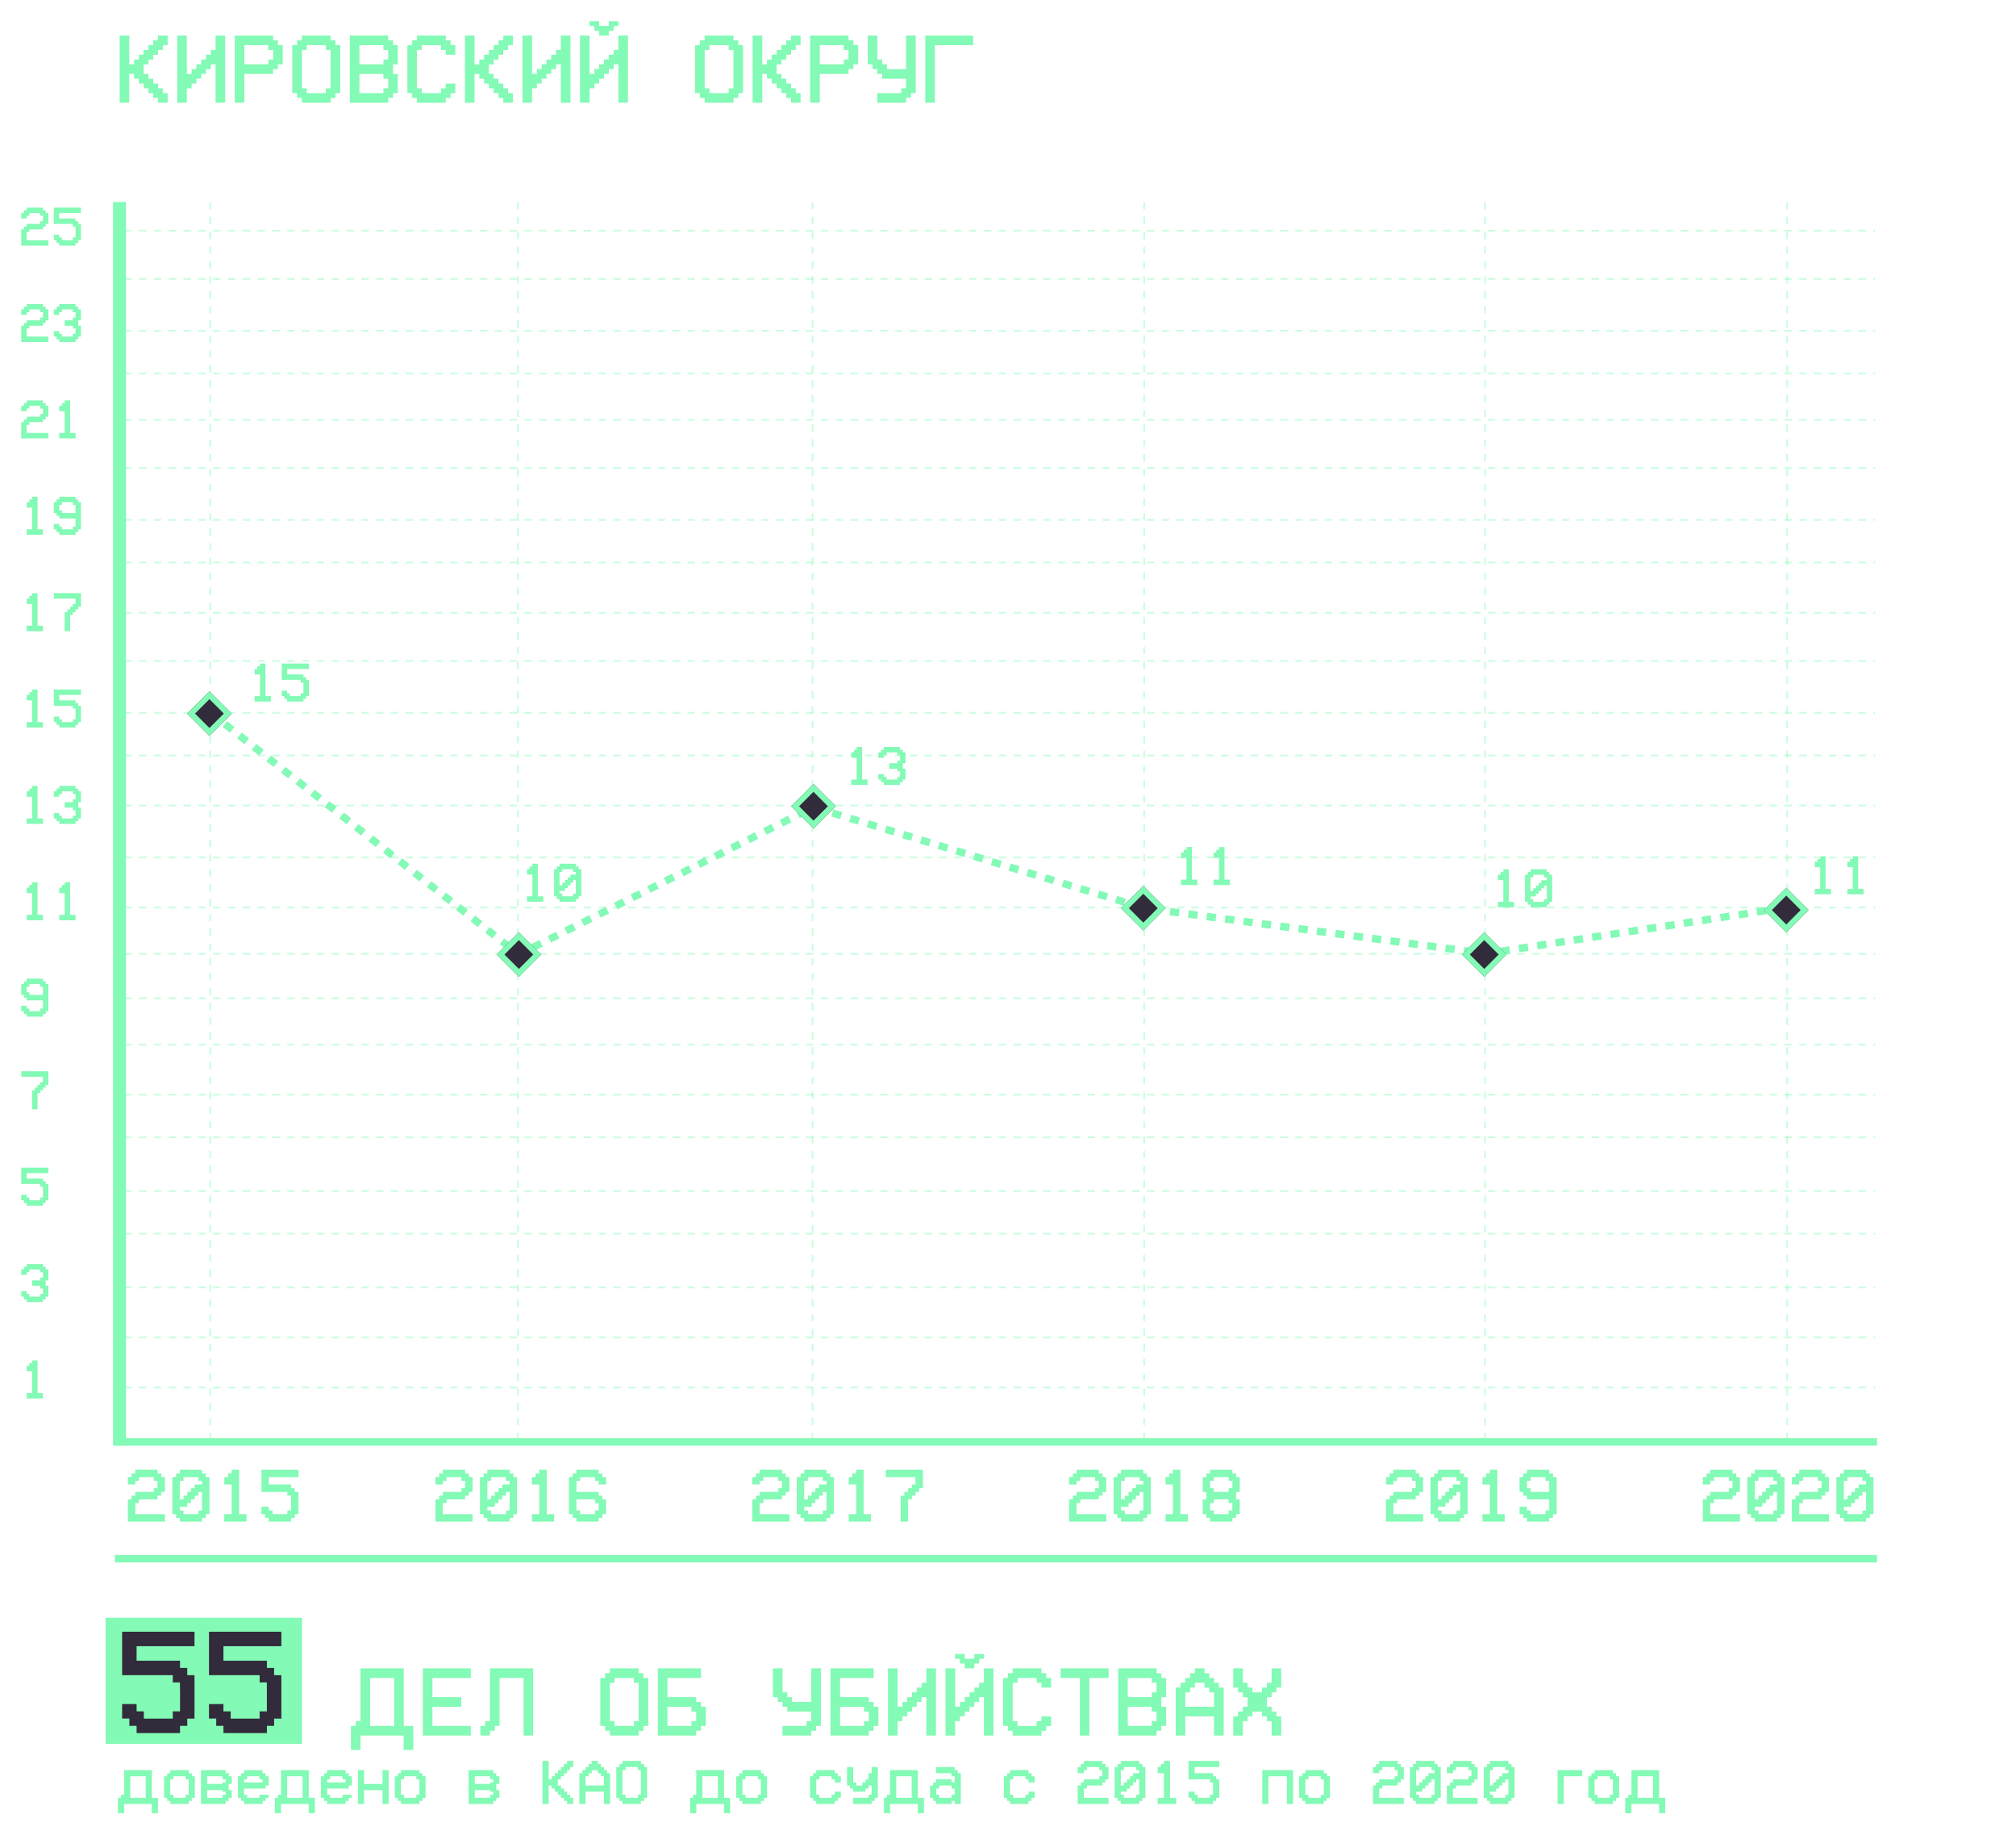 <?xml version="1.0" encoding="UTF-8"?> <svg xmlns="http://www.w3.org/2000/svg" width="1088" height="990" viewBox="0 0 1088 990" fill="none"> <g filter="url(#filter0_d)"> <path d="M69.764 39.885V55.412H64.588V19.182H69.764V34.709H72.352V32.121H74.939V29.533H77.527V26.945H80.115V24.357H82.703V21.77H85.291V19.182H90.467V24.357H87.879V26.945H85.291V29.533H82.703V32.121H80.115V34.709H77.527V39.885H80.115V42.473H82.703V45.06H85.291V47.648H87.879V50.236H90.467V55.412H85.291V52.824H82.703V50.236H80.115V47.648H77.527V45.06H74.939V42.473H72.352V39.885H69.764ZM113.758 34.709V37.297H111.17V39.885H108.582V42.473H105.994V45.06H103.406V47.648H100.818V55.412H95.643V19.182H100.818V39.885H103.406V37.297H105.994V34.709H108.582V32.121H111.17V29.533H113.758V26.919H116.346V19.182H121.521V55.412H116.346V34.709H113.758ZM131.873 24.357V34.709H144.812V32.121H147.4V26.945H144.812V24.357H131.873ZM131.873 39.885V55.412H126.697V19.182H147.4V21.77H149.988V24.357H152.576V34.709H149.988V37.297H147.4V39.885H131.873ZM175.867 24.357H165.516V26.945H162.928V47.648H165.516V50.236H175.893V47.674H178.455V26.945H175.867V24.357ZM162.928 21.77V19.182H178.455V21.77H181.043V24.357H183.631V50.236H181.069V52.85H178.455V55.412H162.928V52.824H160.34V50.236H157.752V24.357H160.34V21.77H162.928ZM193.982 34.709H206.922V32.121H209.51V26.945H206.922V24.357H193.982V34.709ZM188.807 55.412V19.182H209.51V21.77H212.098V24.357H214.686V34.709H212.098V39.885H214.686V50.236H212.098V52.824H209.51V55.412H188.807ZM193.982 50.236H206.922V47.648H209.51V42.473H206.922V39.885H193.982V50.236ZM227.625 50.262H237.977V47.674H240.564V45.112H245.74V50.288H243.152V52.85H240.564V55.438H225.037V52.824H222.449V50.236H219.861V24.357H222.449V21.77H225.037V19.182H240.564V21.77H243.152V24.357H245.74V29.533H240.564V26.945H237.977V24.357H227.625V26.945H225.037V47.648H227.625V50.262ZM256.092 39.885V55.412H250.916V19.182H256.092V34.709H258.68V32.121H261.268V29.533H263.855V26.945H266.443V24.357H269.031V21.77H271.619V19.182H276.795V24.357H274.207V26.945H271.619V29.533H269.031V32.121H266.443V34.709H263.855V39.885H266.443V42.473H269.031V45.06H271.619V47.648H274.207V50.236H276.795V55.412H271.619V52.824H269.031V50.236H266.443V47.648H263.855V45.06H261.268V42.473H258.68V39.885H256.092ZM300.086 34.709V37.297H297.498V39.885H294.91V42.473H292.322V45.06H289.734V47.648H287.146V55.412H281.971V19.182H287.146V39.885H289.734V37.297H292.322V34.709H294.91V32.121H297.498V29.533H300.086V26.919H302.674V19.182H307.85V55.412H302.674V34.709H300.086ZM331.141 34.709V37.297H328.553V39.885H325.965V42.473H323.377V45.06H320.789V47.648H318.201V55.412H313.025V19.182H318.201V39.885H320.789V37.297H323.377V34.709H325.965V32.121H328.553V29.533H331.141V26.919H333.729V19.182H338.904V55.412H333.729V34.709H331.141ZM323.377 19.182V16.594H320.789V14.006H318.201V11.418H323.377V14.006H328.553V11.418H333.729V14.006H331.141V16.594H328.553V19.182H323.377ZM393.25 24.357H382.898V26.945H380.311V47.648H382.898V50.236H393.276V47.674H395.838V26.945H393.25V24.357ZM380.311 21.77V19.182H395.838V21.77H398.426V24.357H401.014V50.236H398.452V52.85H395.838V55.412H380.311V52.824H377.723V50.236H375.135V24.357H377.723V21.77H380.311ZM411.365 39.885V55.412H406.189V19.182H411.365V34.709H413.953V32.121H416.541V29.533H419.129V26.945H421.717V24.357H424.305V21.77H426.893V19.182H432.068V24.357H429.48V26.945H426.893V29.533H424.305V32.121H421.717V34.709H419.129V39.885H421.717V42.473H424.305V45.06H426.893V47.648H429.48V50.236H432.068V55.412H426.893V52.824H424.305V50.236H421.717V47.648H419.129V45.06H416.541V42.473H413.953V39.885H411.365ZM442.42 24.357V34.709H455.359V32.121H457.947V26.945H455.359V24.357H442.42ZM442.42 39.885V55.412H437.244V19.182H457.947V21.77H460.535V24.357H463.123V34.709H460.535V37.297H457.947V39.885H442.42ZM489.002 42.473H476.062V39.885H473.475V37.297H470.887V34.709H468.299V19.182H473.475V32.121H476.062V34.709H478.65V37.297H489.002V19.156H494.178V50.236H491.59V52.824H489.002V55.412H473.475V50.236H486.414V47.648H489.002V42.473ZM525.232 19.182V24.357H504.529V55.412H499.354V19.182H525.232Z" fill="#83FAB5"></path> </g> <g filter="url(#filter1_d)"> <rect x="57" y="872.879" width="106" height="68" fill="#83FAB5"></rect> </g> <g filter="url(#filter2_d)"> <path d="M65.906 880.406H104.969V888.219H73.719V896.031H97.156V899.938H101.062V903.844H104.969V927.281H101.062V931.188H97.156V935.094H73.719V931.188H69.812V927.242H65.906V919.43H73.719V923.375H77.625V927.281H93.25V923.375H97.156V911.656H97.117V907.75H93.25V903.844H65.906V880.406ZM112.781 880.406H151.844V888.219H120.594V896.031H144.031V899.938H147.938V903.844H151.844V927.281H147.938V931.188H144.031V935.094H120.594V931.188H116.688V927.242H112.781V919.43H120.594V923.375H124.5V927.281H140.125V923.375H144.031V911.656H143.992V907.75H140.125V903.844H112.781V880.406Z" fill="#322B3B"></path> <path d="M212.735 931.236V905.357H199.744V931.236H212.735ZM191.98 931.236V928.648H194.568V900.182H217.911V931.236H223.035V944.176H217.859V936.412H194.568V944.176H189.393V931.236H191.98ZM254.09 900.182V905.357H233.387V915.709H248.914V920.885H233.387V931.236H254.09V936.412H228.211V900.182H254.09ZM269.617 905.357V931.236H267.029V933.824H264.441V936.412H259.266V931.236H261.854V928.648H264.441V900.182H287.732V936.412H282.557V905.357H269.617ZM342.078 905.357H331.727V907.945H329.139V928.648H331.727V931.236H342.104V928.674H344.666V907.945H342.078V905.357ZM329.139 902.77V900.182H344.666V902.77H347.254V905.357H349.842V931.236H347.28V933.85H344.666V936.412H329.139V933.824H326.551V931.236H323.963V905.357H326.551V902.77H329.139ZM373.133 931.236V928.648H375.721V923.473H373.133V920.885H360.193V931.236H373.133ZM360.193 915.709H375.721V918.297H378.309V920.885H380.896V931.236H378.309V933.824H375.721V936.412H355.018V900.182H378.309V905.357H360.193V915.709ZM437.83 923.473H424.891V920.885H422.303V918.297H419.715V915.709H417.127V900.182H422.303V913.121H424.891V915.709H427.479V918.297H437.83V900.156H443.006V931.236H440.418V933.824H437.83V936.412H422.303V931.236H435.242V928.648H437.83V923.473ZM466.297 931.236V928.648H468.885V923.473H466.297V920.885H453.357V931.236H466.297ZM453.357 915.709H468.885V918.297H471.473V920.885H474.061V931.236H471.473V933.824H468.885V936.412H448.182V900.182H471.473V905.357H453.357V915.709ZM497.352 915.709V918.297H494.764V920.885H492.176V923.473H489.588V926.061H487V928.648H484.412V936.412H479.236V900.182H484.412V920.885H487V918.297H489.588V915.709H492.176V913.121H494.764V910.533H497.352V907.919H499.939V900.182H505.115V936.412H499.939V915.709H497.352ZM528.406 915.709V918.297H525.818V920.885H523.23V923.473H520.643V926.061H518.055V928.648H515.467V936.412H510.291V900.182H515.467V920.885H518.055V918.297H520.643V915.709H523.23V913.121H525.818V910.533H528.406V907.919H530.994V900.182H536.17V936.412H530.994V915.709H528.406ZM520.643 900.182V897.594H518.055V895.006H515.467V892.418H520.643V895.006H525.818V892.418H530.994V895.006H528.406V897.594H525.818V900.182H520.643ZM549.109 931.262H559.461V928.674H562.049V926.112H567.225V931.288H564.637V933.85H562.049V936.438H546.521V933.824H543.934V931.236H541.346V905.357H543.934V902.77H546.521V900.182H562.049V902.77H564.637V905.357H567.225V910.533H562.049V907.945H559.461V905.357H549.109V907.945H546.521V928.648H549.109V931.262ZM582.752 905.357H572.4V900.182H598.279V905.357H587.928V936.412H582.752V905.357ZM608.631 915.709H621.57V913.121H624.158V907.945H621.57V905.357H608.631V915.709ZM603.455 936.412V900.182H624.158V902.77H626.746V905.357H629.334V915.709H626.746V920.885H629.334V931.236H626.746V933.824H624.158V936.412H603.455ZM608.631 931.236H621.57V928.648H624.158V923.473H621.57V920.885H608.631V931.236ZM639.686 920.885H655.213V913.121H652.625V910.533H650.037V907.945H644.861V910.533H642.273V913.121H639.686V920.885ZM639.686 936.412H634.51V910.533H637.098V907.945H639.686V905.357H642.273V902.77H644.861V900.182H650.037V902.77H652.625V905.357H655.213V907.945H657.801V910.533H660.389V936.412H655.213V926.061H639.686V936.412ZM670.74 928.648V936.412H665.564V926.061H668.152V923.473H670.74V920.885H673.328V915.709H670.74V913.121H668.152V910.533H665.564V900.182H670.74V907.945H673.328V910.533H675.916V913.121H681.092V910.533H683.68V907.945H686.268V900.182H691.443V910.533H688.855V913.121H686.268V915.709H683.68V920.885H686.268V923.473H688.855V926.061H691.443V936.412H686.268V928.648H683.68V926.061H681.092V923.473H675.916V926.061H673.328V928.648H670.74ZM78.635 970.02V958.398H70.301V970.02H78.635ZM65.32 970.02V968.359H66.981V955.078H81.955V970.02H85.242V978.32H81.922V973.34H66.981V978.32H63.66V970.02H65.32ZM93.543 970.02H100.184V968.359H101.844V960.059H100.184V958.398H93.543V960.059H91.883V968.359H93.543V970.02ZM91.883 973.34V971.68H90.223V970.02H88.562V958.398H90.223V956.738H91.883V955.078H101.844V956.738H103.504V958.398H105.164V970.02H103.504V971.68H101.844V973.34H91.883ZM111.805 970.02H120.105V968.359H121.766V966.699H120.105V965.853H111.805V970.02ZM111.805 962.532H120.105V961.719H121.766V960.059H120.105V958.398H111.805V962.532ZM108.484 955.078H121.766V956.738H123.426V958.398H125.086V962.532H123.426V965.853H125.086V970.02H123.426V971.68H121.766V973.34H108.484V955.078ZM131.727 960.059V961.719H141.688V960.059H140.027V958.398H133.387V960.059H131.727ZM145.008 968.359V970.02H143.348V971.68H141.688V973.34H131.727V971.68H130.066V970.02H128.406V958.398H130.066V956.738H131.727V955.078H141.688V956.738H143.348V958.398H145.008V963.379H143.348V965.039H131.727V968.359H133.387V970.02H140.027V968.359H145.008ZM163.303 970.02V958.398H154.969V970.02H163.303ZM149.988 970.02V968.359H151.648V955.078H166.623V970.02H169.91V978.32H166.59V973.34H151.648V978.32H148.328V970.02H149.988ZM176.551 960.059V961.719H186.512V960.059H184.852V958.398H178.211V960.059H176.551ZM189.832 968.359V970.02H188.172V971.68H186.512V973.34H176.551V971.68H174.891V970.02H173.23V958.398H174.891V956.738H176.551V955.078H186.512V956.738H188.172V958.398H189.832V963.379H188.172V965.039H176.551V968.359H178.211V970.02H184.852V968.359H189.832ZM196.473 965.869V973.34H193.152V955.078H196.473V962.549H206.434V955.078H209.754V973.34H206.434V965.869H196.473ZM218.055 970.02H224.695V968.359H226.355V960.059H224.695V958.398H218.055V960.059H216.395V968.359H218.055V970.02ZM216.395 973.34V971.68H214.734V970.02H213.074V958.398H214.734V956.738H216.395V955.078H226.355V956.738H228.016V958.398H229.676V970.02H228.016V971.68H226.355V973.34H216.395ZM256.238 970.02H264.539V968.359H266.199V966.699H264.539V965.853H256.238V970.02ZM256.238 962.532H264.539V961.719H266.199V960.059H264.539V958.398H256.238V962.532ZM252.918 955.078H266.199V956.738H267.859V958.398H269.52V962.532H267.859V965.853H269.52V970.02H267.859V971.68H266.199V973.34H252.918V955.078ZM296.082 963.379V973.34H292.762V950.098H296.082V960.059H297.742V958.398H299.402V956.738H301.062V955.078H302.723V953.418H304.383V951.758H306.043V950.098H309.363V953.418H307.703V955.078H306.043V956.738H304.383V958.398H302.723V960.059H301.062V963.379H302.723V965.039H304.383V966.699H306.043V968.359H307.703V970.02H309.363V973.34H306.043V971.68H304.383V970.02H302.723V968.359H301.062V966.699H299.402V965.039H297.742V963.379H296.082ZM316.004 963.379H325.965V958.398H324.305V956.738H322.645V955.078H319.324V956.738H317.664V958.398H316.004V963.379ZM316.004 973.34H312.684V956.738H314.344V955.078H316.004V953.418H317.664V951.758H319.324V950.098H322.645V951.758H324.305V953.418H325.965V955.078H327.625V956.738H329.285V973.34H325.965V966.699H316.004V973.34ZM344.227 953.418H337.586V955.078H335.926V968.359H337.586V970.02H344.243V968.376H345.887V955.078H344.227V953.418ZM335.926 951.758V950.098H345.887V951.758H347.547V953.418H349.207V970.02H347.563V971.696H345.887V973.34H335.926V971.68H334.266V970.02H332.605V953.418H334.266V951.758H335.926ZM387.424 970.02V958.398H379.09V970.02H387.424ZM374.109 970.02V968.359H375.77V955.078H390.744V970.02H394.031V978.32H390.711V973.34H375.77V978.32H372.449V970.02H374.109ZM402.332 970.02H408.973V968.359H410.633V960.059H408.973V958.398H402.332V960.059H400.672V968.359H402.332V970.02ZM400.672 973.34V971.68H399.012V970.02H397.352V958.398H399.012V956.738H400.672V955.078H410.633V956.738H412.293V958.398H413.953V970.02H412.293V971.68H410.633V973.34H400.672ZM450.477 968.359V966.699H453.797V970.02H452.137V971.68H450.477V973.34H440.516V971.68H438.855V970.02H437.195V958.398H438.855V956.738H440.516V955.078H450.477V956.738H452.137V958.398H453.797V961.719H450.477V960.059H448.816V958.398H442.176V960.059H440.516V968.359H442.176V970.02H448.816V968.359H450.477ZM460.438 973.34V970.02H468.738V968.359H470.398V963.379H468.738V965.039H467.078V966.699H460.438V965.039H458.777V963.379H457.117V953.418H460.438V961.719H462.098V963.379H465.418V961.719H467.078V960.059H468.738V956.738H470.398V953.418H473.719V970.02H472.059V971.68H470.398V973.34H460.438ZM492.014 970.02V958.398H483.68V970.02H492.014ZM478.699 970.02V968.359H480.359V955.078H495.334V970.02H498.621V978.32H495.301V973.34H480.359V978.32H477.039V970.02H478.699ZM506.922 970.02H513.562V968.359H515.223V965.039H513.562V963.379H506.922V965.039H505.262V968.359H506.922V970.02ZM505.262 973.34V971.68H503.602V970.02H501.941V963.379H503.602V961.719H505.262V960.059H513.562V961.719H515.223V958.398H513.562V956.738H505.262V953.418H515.223V955.078H516.883V956.738H518.543V973.34H515.223V971.68H513.562V973.34H505.262ZM555.066 968.359V966.699H558.387V970.02H556.727V971.68H555.066V973.34H545.105V971.68H543.445V970.02H541.785V958.398H543.445V956.738H545.105V955.078H555.066V956.738H556.727V958.398H558.387V961.719H555.066V960.059H553.406V958.398H546.766V960.059H545.105V968.359H546.766V970.02H553.406V968.359H555.066ZM584.949 970.02H598.23V973.34H581.629V963.379H583.289V961.719H584.949V960.059H593.25V958.398H594.91V955.078H593.25V953.418H586.609V955.078H584.949V956.738H581.629V953.418H583.289V951.758H584.949V950.098H594.91V951.758H596.57V953.418H598.23V960.059H596.57V961.719H594.91V963.379H586.609V965.039H584.949V970.02ZM606.531 963.379V961.719H608.191V960.059H609.852V958.398H611.512V956.738H614.832V955.078H613.172V953.418H606.531V955.078H604.871V963.379H606.531ZM604.871 966.699V968.359H606.531V970.02H613.188V968.376H614.832V960.059H613.172V961.719H611.512V963.379H609.852V965.039H608.191V966.699H604.871ZM604.871 951.758V950.098H614.832V951.758H616.492V953.418H618.152V970.02H616.509V971.696H614.832V973.34H604.871V971.68H603.211V970.02H601.551V953.418H603.211V951.758H604.871ZM631.434 970.02H634.754V973.34H624.793V970.02H628.113V956.738H624.793V953.418H626.453V951.758H628.113V950.098H631.434V970.02ZM641.395 950.098H657.996V953.418H644.715V956.738H654.676V958.398H656.336V960.059H657.996V970.02H656.336V971.68H654.676V973.34H644.715V971.68H643.055V970.003H641.395V966.683H644.715V968.359H646.375V970.02H653.016V968.359H654.676V963.379H654.659V961.719H653.016V960.059H641.395V950.098ZM697.84 955.078V973.34H694.52V958.398H684.559V973.34H681.238V955.078H697.84ZM706.141 970.02H712.781V968.359H714.441V960.059H712.781V958.398H706.141V960.059H704.48V968.359H706.141V970.02ZM704.48 973.34V971.68H702.82V970.02H701.16V958.398H702.82V956.738H704.48V955.078H714.441V956.738H716.102V958.398H717.762V970.02H716.102V971.68H714.441V973.34H704.48ZM744.324 970.02H757.605V973.34H741.004V963.379H742.664V961.719H744.324V960.059H752.625V958.398H754.285V955.078H752.625V953.418H745.984V955.078H744.324V956.738H741.004V953.418H742.664V951.758H744.324V950.098H754.285V951.758H755.945V953.418H757.605V960.059H755.945V961.719H754.285V963.379H745.984V965.039H744.324V970.02ZM765.906 963.379V961.719H767.566V960.059H769.227V958.398H770.887V956.738H774.207V955.078H772.547V953.418H765.906V955.078H764.246V963.379H765.906ZM764.246 966.699V968.359H765.906V970.02H772.563V968.376H774.207V960.059H772.547V961.719H770.887V963.379H769.227V965.039H767.566V966.699H764.246ZM764.246 951.758V950.098H774.207V951.758H775.867V953.418H777.527V970.02H775.884V971.696H774.207V973.34H764.246V971.68H762.586V970.02H760.926V953.418H762.586V951.758H764.246ZM784.168 970.02H797.449V973.34H780.848V963.379H782.508V961.719H784.168V960.059H792.469V958.398H794.129V955.078H792.469V953.418H785.828V955.078H784.168V956.738H780.848V953.418H782.508V951.758H784.168V950.098H794.129V951.758H795.789V953.418H797.449V960.059H795.789V961.719H794.129V963.379H785.828V965.039H784.168V970.02ZM805.75 963.379V961.719H807.41V960.059H809.07V958.398H810.73V956.738H814.051V955.078H812.391V953.418H805.75V955.078H804.09V963.379H805.75ZM804.09 966.699V968.359H805.75V970.02H812.407V968.376H814.051V960.059H812.391V961.719H810.73V963.379H809.07V965.039H807.41V966.699H804.09ZM804.09 951.758V950.098H814.051V951.758H815.711V953.418H817.371V970.02H815.728V971.696H814.051V973.34H804.09V971.68H802.43V970.02H800.77V953.418H802.43V951.758H804.09ZM853.895 955.078V958.398H843.934V973.34H840.613V955.078H853.895ZM862.195 970.02H868.836V968.359H870.496V960.059H868.836V958.398H862.195V960.059H860.535V968.359H862.195V970.02ZM860.535 973.34V971.68H858.875V970.02H857.215V958.398H858.875V956.738H860.535V955.078H870.496V956.738H872.156V958.398H873.816V970.02H872.156V971.68H870.496V973.34H860.535ZM892.111 970.02V958.398H883.777V970.02H892.111ZM878.797 970.02V968.359H880.457V955.078H895.432V970.02H898.719V978.32H895.398V973.34H880.457V978.32H877.137V970.02H878.797Z" fill="#83FAB5"></path> </g> <g filter="url(#filter3_d)"> <path d="M73.006 816.994H89.022V820.998H69.002V808.986H71.004V806.984H73.006V804.982H83.016V802.98H85.018V798.977H83.016V796.975H75.008V798.977H73.006V800.979H69.002V796.975H71.004V794.973H73.006V792.971H85.018V794.973H87.019V796.975H89.022V804.982H87.019V806.984H85.018V808.986H75.008V810.988H73.006V816.994ZM99.031 808.986V806.984H101.033V804.982H103.035V802.98H105.037V800.979H109.041V798.977H107.039V796.975H99.031V798.977H97.029V808.986H99.031ZM97.029 812.99V814.992H99.031V816.994H107.059V815.012H109.041V804.982H107.039V806.984H105.037V808.986H103.035V810.988H101.033V812.99H97.029ZM97.029 794.973V792.971H109.041V794.973H111.043V796.975H113.045V816.994H111.063V819.016H109.041V820.998H97.029V818.996H95.027V816.994H93.025V796.975H95.027V794.973H97.029ZM129.061 816.994H133.064V820.998H121.053V816.994H125.057V800.979H121.053V796.975H123.055V794.973H125.057V792.971H129.061V816.994ZM141.072 792.971H161.092V796.975H145.076V800.979H157.088V802.98H159.09V804.982H161.092V816.994H159.09V818.996H157.088V820.998H145.076V818.996H143.074V816.974H141.072V812.97H145.076V814.992H147.078V816.994H155.086V814.992H157.088V808.986H157.068V806.984H155.086V804.982H141.072V792.971Z" fill="#83FAB5"></path> </g> <g filter="url(#filter4_d)"> <path d="M20.254 751.605H23.184V754.535H14.395V751.605H17.324V739.887H14.395V736.957H15.859V735.492H17.324V734.027H20.254V751.605Z" fill="#83FAB5"></path> </g> <g filter="url(#filter5_d)"> <path d="M12.915 699.605H11.465V696.676H14.395V698.141H15.845V699.605H21.719V698.141H23.184V695.211H21.719V693.746H17.324V690.816H21.719V689.352H23.184V686.422H21.719V684.957H15.859V686.422H14.395V687.887H11.465V684.957H12.93V683.492H14.395V682.027H23.184V683.492H24.648V684.957H26.113V690.816H24.648V693.746H26.113V699.605H24.648V701.07H23.184V702.535H14.395V701.07H12.915V699.605Z" fill="#83FAB5"></path> </g> <g filter="url(#filter6_d)"> <path d="M11.465 630.027H26.113V632.957H14.395V635.887H23.184V637.352H24.648V638.816H26.113V647.605H24.648V649.07H23.184V650.535H14.395V649.07H12.93V647.591H11.465V644.661H14.395V646.141H15.859V647.605H21.719V646.141H23.184V641.746H23.169V640.281H21.719V638.816H11.465V630.027Z" fill="#83FAB5"></path> </g> <g filter="url(#filter7_d)"> <path d="M23.184 580.957H11.465V578.027H26.113V585.352H24.648V586.816H23.184V588.281H21.719V589.746H20.254V598.535H17.324V588.281H18.789V586.816H20.254V585.352H21.719V583.887H23.184V580.957Z" fill="#83FAB5"></path> </g> <g filter="url(#filter8_d)"> <path d="M12.93 545.605H11.465V542.676H14.395V544.141H15.859V545.605H21.719V544.141H23.184V539.746H14.395V538.296H12.93V536.816H11.465V530.957H12.93V529.492H14.395V528.027H23.184V529.492H24.648V530.957H26.113V545.605H24.648V547.07H23.184V548.535H14.395V547.07H12.93V545.605ZM23.184 536.816V532.422H21.719V530.957H15.859V532.422H14.395V535.366H15.859V536.816H23.184Z" fill="#83FAB5"></path> </g> <g filter="url(#filter9_d)"> <path d="M20.254 493.605H23.184V496.535H14.395V493.605H17.324V481.887H14.395V478.957H15.859V477.492H17.324V476.027H20.254V493.605ZM37.832 493.605H40.762V496.535H31.973V493.605H34.902V481.887H31.973V478.957H33.438V477.492H34.902V476.027H37.832V493.605Z" fill="#83FAB5"></path> </g> <g filter="url(#filter10_d)"> <path d="M20.254 441.605H23.184V444.535H14.395V441.605H17.324V429.887H14.395V426.957H15.859V425.492H17.324V424.027H20.254V441.605ZM30.493 441.605H29.043V438.676H31.973V440.141H33.423V441.605H39.297V440.141H40.762V437.211H39.297V435.746H34.902V432.816H39.297V431.352H40.762V428.422H39.297V426.957H33.438V428.422H31.973V429.887H29.043V426.957H30.508V425.492H31.973V424.027H40.762V425.492H42.227V426.957H43.691V432.816H42.227V435.746H43.691V441.605H42.227V443.07H40.762V444.535H31.973V443.07H30.493V441.605Z" fill="#83FAB5"></path> </g> <g filter="url(#filter11_d)"> <path d="M20.254 389.605H23.184V392.535H14.395V389.605H17.324V377.887H14.395V374.957H15.859V373.492H17.324V372.027H20.254V389.605ZM29.043 372.027H43.691V374.957H31.973V377.887H40.762V379.352H42.227V380.816H43.691V389.605H42.227V391.07H40.762V392.535H31.973V391.07H30.508V389.591H29.043V386.661H31.973V388.141H33.438V389.605H39.297V388.141H40.762V383.746H40.747V382.281H39.297V380.816H29.043V372.027Z" fill="#83FAB5"></path> </g> <g filter="url(#filter12_d)"> <path d="M20.254 337.605H23.184V340.535H14.395V337.605H17.324V325.887H14.395V322.957H15.859V321.492H17.324V320.027H20.254V337.605ZM40.762 322.957H29.043V320.027H43.691V327.352H42.227V328.816H40.762V330.281H39.297V331.746H37.832V340.535H34.902V330.281H36.367V328.816H37.832V327.352H39.297V325.887H40.762V322.957Z" fill="#83FAB5"></path> </g> <g filter="url(#filter13_d)"> <path d="M20.254 285.605H23.184V288.535H14.395V285.605H17.324V273.887H14.395V270.957H15.859V269.492H17.324V268.027H20.254V285.605ZM30.508 285.605H29.043V282.676H31.973V284.141H33.438V285.605H39.297V284.141H40.762V279.746H31.973V278.296H30.508V276.816H29.043V270.957H30.508V269.492H31.973V268.027H40.762V269.492H42.227V270.957H43.691V285.605H42.227V287.07H40.762V288.535H31.973V287.07H30.508V285.605ZM40.762 276.816V272.422H39.297V270.957H33.438V272.422H31.973V275.366H33.438V276.816H40.762Z" fill="#83FAB5"></path> </g> <g filter="url(#filter14_d)"> <path d="M14.395 233.605H26.113V236.535H11.465V227.746H12.93V226.281H14.395V224.816H21.719V223.352H23.184V220.422H21.719V218.957H15.859V220.422H14.395V221.887H11.465V218.957H12.93V217.492H14.395V216.027H23.184V217.492H24.648V218.957H26.113V224.816H24.648V226.281H23.184V227.746H15.859V229.211H14.395V233.605ZM37.832 233.605H40.762V236.535H31.973V233.605H34.902V221.887H31.973V218.957H33.438V217.492H34.902V216.027H37.832V233.605Z" fill="#83FAB5"></path> </g> <g filter="url(#filter15_d)"> <path d="M14.395 181.605H26.113V184.535H11.465V175.746H12.93V174.281H14.395V172.816H21.719V171.352H23.184V168.422H21.719V166.957H15.859V168.422H14.395V169.887H11.465V166.957H12.93V165.492H14.395V164.027H23.184V165.492H24.648V166.957H26.113V172.816H24.648V174.281H23.184V175.746H15.859V177.211H14.395V181.605ZM30.493 181.605H29.043V178.676H31.973V180.141H33.423V181.605H39.297V180.141H40.762V177.211H39.297V175.746H34.902V172.816H39.297V171.352H40.762V168.422H39.297V166.957H33.438V168.422H31.973V169.887H29.043V166.957H30.508V165.492H31.973V164.027H40.762V165.492H42.227V166.957H43.691V172.816H42.227V175.746H43.691V181.605H42.227V183.07H40.762V184.535H31.973V183.07H30.493V181.605Z" fill="#83FAB5"></path> </g> <g filter="url(#filter16_d)"> <path d="M14.395 129.605H26.113V132.535H11.465V123.746H12.93V122.281H14.395V120.816H21.719V119.352H23.184V116.422H21.719V114.957H15.859V116.422H14.395V117.887H11.465V114.957H12.93V113.492H14.395V112.027H23.184V113.492H24.648V114.957H26.113V120.816H24.648V122.281H23.184V123.746H15.859V125.211H14.395V129.605ZM29.043 112.027H43.691V114.957H31.973V117.887H40.762V119.352H42.227V120.816H43.691V129.605H42.227V131.07H40.762V132.535H31.973V131.07H30.508V129.591H29.043V126.661H31.973V128.141H33.438V129.605H39.297V128.141H40.762V123.746H40.747V122.281H39.297V120.816H29.043V112.027Z" fill="#83FAB5"></path> </g> <g filter="url(#filter17_d)"> <path d="M239.006 816.994H255.021V820.998H235.002V808.986H237.004V806.984H239.006V804.982H249.016V802.98H251.018V798.977H249.016V796.975H241.008V798.977H239.006V800.979H235.002V796.975H237.004V794.973H239.006V792.971H251.018V794.973H253.02V796.975H255.021V804.982H253.02V806.984H251.018V808.986H241.008V810.988H239.006V816.994ZM265.031 808.986V806.984H267.033V804.982H269.035V802.98H271.037V800.979H275.041V798.977H273.039V796.975H265.031V798.977H263.029V808.986H265.031ZM263.029 812.99V814.992H265.031V816.994H273.059V815.012H275.041V804.982H273.039V806.984H271.037V808.986H269.035V810.988H267.033V812.99H263.029ZM263.029 794.973V792.971H275.041V794.973H277.043V796.975H279.045V816.994H277.063V819.016H275.041V820.998H263.029V818.996H261.027V816.994H259.025V796.975H261.027V794.973H263.029ZM295.061 816.994H299.064V820.998H287.053V816.994H291.057V800.979H287.053V796.975H289.055V794.973H291.057V792.971H295.061V816.994ZM323.088 818.996V820.998H311.076V818.996H309.074V816.994H307.072V796.975H309.074V794.973H311.076V792.971H323.088V794.993H325.09V796.975H327.092V800.979H323.088V798.997H321.086V796.975H313.078V798.977H311.076V804.982H323.088V806.984H325.09V808.986H327.092V816.994H325.09V818.996H323.088ZM313.078 816.994H321.086V814.992H323.088V810.988H321.086V808.986H311.076V814.992H313.078V816.994Z" fill="#83FAB5"></path> </g> <g filter="url(#filter18_d)"> <path d="M410.006 816.994H426.021V820.998H406.002V808.986H408.004V806.984H410.006V804.982H420.016V802.98H422.018V798.977H420.016V796.975H412.008V798.977H410.006V800.979H406.002V796.975H408.004V794.973H410.006V792.971H422.018V794.973H424.02V796.975H426.021V804.982H424.02V806.984H422.018V808.986H412.008V810.988H410.006V816.994ZM436.031 808.986V806.984H438.033V804.982H440.035V802.98H442.037V800.979H446.041V798.977H444.039V796.975H436.031V798.977H434.029V808.986H436.031ZM434.029 812.99V814.992H436.031V816.994H444.059V815.012H446.041V804.982H444.039V806.984H442.037V808.986H440.035V810.988H438.033V812.99H434.029ZM434.029 794.973V792.971H446.041V794.973H448.043V796.975H450.045V816.994H448.063V819.016H446.041V820.998H434.029V818.996H432.027V816.994H430.025V796.975H432.027V794.973H434.029ZM466.061 816.994H470.064V820.998H458.053V816.994H462.057V800.979H458.053V796.975H460.055V794.973H462.057V792.971H466.061V816.994ZM494.088 796.975H478.072V792.971H498.092V802.98H496.09V804.982H494.088V806.984H492.086V808.986H490.084V820.998H486.08V806.984H488.082V804.982H490.084V802.98H492.086V800.979H494.088V796.975Z" fill="#83FAB5"></path> </g> <g filter="url(#filter19_d)"> <path d="M581.006 816.994H597.021V820.998H577.002V808.986H579.004V806.984H581.006V804.982H591.016V802.98H593.018V798.977H591.016V796.975H583.008V798.977H581.006V800.979H577.002V796.975H579.004V794.973H581.006V792.971H593.018V794.973H595.02V796.975H597.021V804.982H595.02V806.984H593.018V808.986H583.008V810.988H581.006V816.994ZM607.031 808.986V806.984H609.033V804.982H611.035V802.98H613.037V800.979H617.041V798.977H615.039V796.975H607.031V798.977H605.029V808.986H607.031ZM605.029 812.99V814.992H607.031V816.994H615.059V815.012H617.041V804.982H615.039V806.984H613.037V808.986H611.035V810.988H609.033V812.99H605.029ZM605.029 794.973V792.971H617.041V794.973H619.043V796.975H621.045V816.994H619.063V819.016H617.041V820.998H605.029V818.996H603.027V816.994H601.025V796.975H603.027V794.973H605.029ZM637.061 816.994H641.064V820.998H629.053V816.994H633.057V800.979H629.053V796.975H631.055V794.973H633.057V792.971H637.061V816.994ZM655.078 816.994H663.086V814.992H665.088V810.968H663.066V808.986H655.078V810.988H653.076V814.992H655.078V816.994ZM665.088 818.996V820.998H653.076V818.996H651.074V816.994H649.072V808.986H651.074V804.982H649.072V796.975H651.074V794.973H653.076V792.971H665.088V794.973H667.09V796.975H669.092V804.982H667.09V807.004H667.07V808.986H669.092V816.994H667.09V818.996H665.088ZM663.086 796.975H655.078V798.977H653.076V802.98H655.078V804.982H663.086V803H665.088V798.977H663.086V796.975Z" fill="#83FAB5"></path> </g> <g filter="url(#filter20_d)"> <path d="M752.006 816.994H768.021V820.998H748.002V808.986H750.004V806.984H752.006V804.982H762.016V802.98H764.018V798.977H762.016V796.975H754.008V798.977H752.006V800.979H748.002V796.975H750.004V794.973H752.006V792.971H764.018V794.973H766.02V796.975H768.021V804.982H766.02V806.984H764.018V808.986H754.008V810.988H752.006V816.994ZM778.031 808.986V806.984H780.033V804.982H782.035V802.98H784.037V800.979H788.041V798.977H786.039V796.975H778.031V798.977H776.029V808.986H778.031ZM776.029 812.99V814.992H778.031V816.994H786.059V815.012H788.041V804.982H786.039V806.984H784.037V808.986H782.035V810.988H780.033V812.99H776.029ZM776.029 794.973V792.971H788.041V794.973H790.043V796.975H792.045V816.994H790.063V819.016H788.041V820.998H776.029V818.996H774.027V816.994H772.025V796.975H774.027V794.973H776.029ZM808.061 816.994H812.064V820.998H800.053V816.994H804.057V800.979H800.053V796.975H802.055V794.973H804.057V792.971H808.061V816.994ZM822.074 816.994H820.072V812.99H824.076V814.992H826.078V816.994H834.086V814.992H836.088V808.986H824.076V807.004H822.074V804.982H820.072V796.975H822.074V794.973H824.076V792.971H836.088V794.973H838.09V796.975H840.092V816.994H838.09V818.996H836.088V820.998H824.076V818.996H822.074V816.994ZM836.088 804.982V798.977H834.086V796.975H826.078V798.977H824.076V803H826.078V804.982H836.088Z" fill="#83FAB5"></path> </g> <g filter="url(#filter21_d)"> <path d="M923.006 816.994H939.021V820.998H919.002V808.986H921.004V806.984H923.006V804.982H933.016V802.98H935.018V798.977H933.016V796.975H925.008V798.977H923.006V800.979H919.002V796.975H921.004V794.973H923.006V792.971H935.018V794.973H937.02V796.975H939.021V804.982H937.02V806.984H935.018V808.986H925.008V810.988H923.006V816.994ZM949.031 808.986V806.984H951.033V804.982H953.035V802.98H955.037V800.979H959.041V798.977H957.039V796.975H949.031V798.977H947.029V808.986H949.031ZM947.029 812.99V814.992H949.031V816.994H957.059V815.012H959.041V804.982H957.039V806.984H955.037V808.986H953.035V810.988H951.033V812.99H947.029ZM947.029 794.973V792.971H959.041V794.973H961.043V796.975H963.045V816.994H961.063V819.016H959.041V820.998H947.029V818.996H945.027V816.994H943.025V796.975H945.027V794.973H947.029ZM971.053 816.994H987.068V820.998H967.049V808.986H969.051V806.984H971.053V804.982H981.062V802.98H983.064V798.977H981.062V796.975H973.055V798.977H971.053V800.979H967.049V796.975H969.051V794.973H971.053V792.971H983.064V794.973H985.066V796.975H987.068V804.982H985.066V806.984H983.064V808.986H973.055V810.988H971.053V816.994ZM997.078 808.986V806.984H999.08V804.982H1001.08V802.98H1003.08V800.979H1007.09V798.977H1005.09V796.975H997.078V798.977H995.076V808.986H997.078ZM995.076 812.99V814.992H997.078V816.994H1005.11V815.012H1007.09V804.982H1005.09V806.984H1003.08V808.986H1001.08V810.988H999.08V812.99H995.076ZM995.076 794.973V792.971H1007.09V794.973H1009.09V796.975H1011.09V816.994H1009.11V819.016H1007.09V820.998H995.076V818.996H993.074V816.994H991.072V796.975H993.074V794.973H995.076Z" fill="#83FAB5"></path> </g> <g filter="url(#filter22_d)"> <rect x="62" y="776" width="951" height="4" fill="#83FAB5"></rect> </g> <g filter="url(#filter23_d)"> <rect x="62" y="839" width="951" height="4" fill="#83FAB5"></rect> </g> <g filter="url(#filter24_d)"> <rect x="68" y="109" width="671" height="7" transform="rotate(90 68 109)" fill="#83FAB5"></rect> </g> <line x1="67" y1="748.621" x2="1012" y2="748.621" stroke="#83FAB5" stroke-opacity="0.4" stroke-dasharray="4 4"></line> <line x1="67" y1="721.621" x2="1012" y2="721.621" stroke="#83FAB5" stroke-opacity="0.4" stroke-dasharray="4 4"></line> <line x1="67" y1="694.621" x2="1012" y2="694.621" stroke="#83FAB5" stroke-opacity="0.4" stroke-dasharray="4 4"></line> <line x1="67" y1="665.621" x2="1012" y2="665.621" stroke="#83FAB5" stroke-opacity="0.4" stroke-dasharray="4 4"></line> <line x1="67" y1="642.621" x2="1012" y2="642.621" stroke="#83FAB5" stroke-opacity="0.4" stroke-dasharray="4 4"></line> <line x1="67" y1="613.621" x2="1012" y2="613.621" stroke="#83FAB5" stroke-opacity="0.4" stroke-dasharray="4 4"></line> <line x1="67" y1="590.621" x2="1012" y2="590.621" stroke="#83FAB5" stroke-opacity="0.4" stroke-dasharray="4 4"></line> <line x1="279.5" y1="109" x2="279.5" y2="776" stroke="#83FAB5" stroke-opacity="0.4" stroke-dasharray="4 4"></line> <line x1="438.5" y1="109" x2="438.5" y2="776" stroke="#83FAB5" stroke-opacity="0.4" stroke-dasharray="4 4"></line> <line x1="617.5" y1="109" x2="617.5" y2="776" stroke="#83FAB5" stroke-opacity="0.4" stroke-dasharray="4 4"></line> <line x1="801.5" y1="109" x2="801.5" y2="776" stroke="#83FAB5" stroke-opacity="0.4" stroke-dasharray="4 4"></line> <line x1="964.5" y1="109" x2="964.5" y2="776" stroke="#83FAB5" stroke-opacity="0.4" stroke-dasharray="4 4"></line> <line x1="113.5" y1="109" x2="113.5" y2="776" stroke="#83FAB5" stroke-opacity="0.4" stroke-dasharray="4 4"></line> <line x1="67" y1="563.621" x2="1012" y2="563.621" stroke="#83FAB5" stroke-opacity="0.4" stroke-dasharray="4 4"></line> <line x1="67" y1="538.621" x2="1012" y2="538.621" stroke="#83FAB5" stroke-opacity="0.4" stroke-dasharray="4 4"></line> <line x1="67" y1="514.621" x2="1012" y2="514.621" stroke="#83FAB5" stroke-opacity="0.4" stroke-dasharray="4 4"></line> <line x1="67" y1="489.621" x2="1012" y2="489.621" stroke="#83FAB5" stroke-opacity="0.4" stroke-dasharray="4 4"></line> <line x1="67" y1="462.621" x2="1012" y2="462.621" stroke="#83FAB5" stroke-opacity="0.4" stroke-dasharray="4 4"></line> <line x1="67" y1="434.621" x2="1012" y2="434.621" stroke="#83FAB5" stroke-opacity="0.4" stroke-dasharray="4 4"></line> <line x1="67" y1="407.621" x2="1012" y2="407.621" stroke="#83FAB5" stroke-opacity="0.4" stroke-dasharray="4 4"></line> <line x1="67" y1="303.5" x2="1012" y2="303.5" stroke="#83FAB5" stroke-opacity="0.4" stroke-dasharray="4 4"></line> <line x1="67" y1="201.5" x2="1012" y2="201.5" stroke="#83FAB5" stroke-opacity="0.4" stroke-dasharray="4 4"></line> <line x1="67" y1="384.621" x2="1012" y2="384.621" stroke="#83FAB5" stroke-opacity="0.4" stroke-dasharray="4 4"></line> <line x1="67" y1="280.5" x2="1012" y2="280.5" stroke="#83FAB5" stroke-opacity="0.4" stroke-dasharray="4 4"></line> <line x1="67" y1="178.5" x2="1012" y2="178.5" stroke="#83FAB5" stroke-opacity="0.4" stroke-dasharray="4 4"></line> <line x1="67" y1="356.621" x2="1012" y2="356.621" stroke="#83FAB5" stroke-opacity="0.4" stroke-dasharray="4 4"></line> <line x1="67" y1="252.5" x2="1012" y2="252.5" stroke="#83FAB5" stroke-opacity="0.4" stroke-dasharray="4 4"></line> <line x1="67" y1="150.5" x2="1012" y2="150.5" stroke="#83FAB5" stroke-opacity="0.4" stroke-dasharray="4 4"></line> <line x1="67" y1="330.621" x2="1012" y2="330.621" stroke="#83FAB5" stroke-opacity="0.4" stroke-dasharray="4 4"></line> <line x1="67" y1="226.5" x2="1012" y2="226.5" stroke="#83FAB5" stroke-opacity="0.4" stroke-dasharray="4 4"></line> <line x1="67" y1="124.5" x2="1012" y2="124.5" stroke="#83FAB5" stroke-opacity="0.4" stroke-dasharray="4 4"></line> <g filter="url(#filter25_d)"> <path d="M113.5 384.5L280 515L439 435.5L617.5 490L802 514.5L965 489.5" stroke="#83FAB5" stroke-width="4" stroke-dasharray="5 5"></path> </g> <g filter="url(#filter26_d)"> <rect x="113.021" y="373" width="17" height="17" transform="rotate(45 113.021 373)" fill="#322B3B"></rect> <rect x="113.021" y="375.121" width="14" height="14" transform="rotate(45 113.021 375.121)" stroke="#83FAB5" stroke-width="3"></rect> </g> <g filter="url(#filter27_d)"> <rect x="280.021" y="503" width="17" height="17" transform="rotate(45 280.021 503)" fill="#322B3B"></rect> <rect x="280.021" y="505.121" width="14" height="14" transform="rotate(45 280.021 505.121)" stroke="#83FAB5" stroke-width="3"></rect> </g> <g filter="url(#filter28_d)"> <rect x="439.021" y="423" width="17" height="17" transform="rotate(45 439.021 423)" fill="#322B3B"></rect> <rect x="439.021" y="425.121" width="14" height="14" transform="rotate(45 439.021 425.121)" stroke="#83FAB5" stroke-width="3"></rect> </g> <g filter="url(#filter29_d)"> <rect x="617.021" y="478" width="17" height="17" transform="rotate(45 617.021 478)" fill="#322B3B"></rect> <rect x="617.021" y="480.121" width="14" height="14" transform="rotate(45 617.021 480.121)" stroke="#83FAB5" stroke-width="3"></rect> </g> <g filter="url(#filter30_d)"> <rect x="801.021" y="503" width="17" height="17" transform="rotate(45 801.021 503)" fill="#322B3B"></rect> <rect x="801.021" y="505.121" width="14" height="14" transform="rotate(45 801.021 505.121)" stroke="#83FAB5" stroke-width="3"></rect> </g> <g filter="url(#filter31_d)"> <rect x="964.021" y="479" width="17" height="17" transform="rotate(45 964.021 479)" fill="#322B3B"></rect> <rect x="964.021" y="481.121" width="14" height="14" transform="rotate(45 964.021 481.121)" stroke="#83FAB5" stroke-width="3"></rect> </g> <g filter="url(#filter32_d)"> <path d="M143.254 375.605H146.184V378.535H137.395V375.605H140.324V363.887H137.395V360.957H138.859V359.492H140.324V358.027H143.254V375.605ZM152.043 358.027H166.691V360.957H154.973V363.887H163.762V365.352H165.227V366.816H166.691V375.605H165.227V377.07H163.762V378.535H154.973V377.07H153.508V375.591H152.043V372.661H154.973V374.141H156.438V375.605H162.297V374.141H163.762V369.746H163.747V368.281H162.297V366.816H152.043V358.027Z" fill="#83FAB5"></path> </g> <g filter="url(#filter33_d)"> <path d="M290.254 483.605H293.184V486.535H284.395V483.605H287.324V471.887H284.395V468.957H285.859V467.492H287.324V466.027H290.254V483.605ZM303.438 477.746V476.281H304.902V474.816H306.367V473.352H307.832V471.887H310.762V470.422H309.297V468.957H303.438V470.422H301.973V477.746H303.438ZM301.973 480.676V482.141H303.438V483.605H309.312V482.155H310.762V474.816H309.297V476.281H307.832V477.746H306.367V479.211H304.902V480.676H301.973ZM301.973 467.492V466.027H310.762V467.492H312.227V468.957H313.691V483.605H312.241V485.085H310.762V486.535H301.973V485.07H300.508V483.605H299.043V468.957H300.508V467.492H301.973Z" fill="#83FAB5"></path> </g> <g filter="url(#filter34_d)"> <path d="M465.254 420.605H468.184V423.535H459.395V420.605H462.324V408.887H459.395V405.957H460.859V404.492H462.324V403.027H465.254V420.605ZM475.493 420.605H474.043V417.676H476.973V419.141H478.423V420.605H484.297V419.141H485.762V416.211H484.297V414.746H479.902V411.816H484.297V410.352H485.762V407.422H484.297V405.957H478.438V407.422H476.973V408.887H474.043V405.957H475.508V404.492H476.973V403.027H485.762V404.492H487.227V405.957H488.691V411.816H487.227V414.746H488.691V420.605H487.227V422.07H485.762V423.535H476.973V422.07H475.493V420.605Z" fill="#83FAB5"></path> </g> <g filter="url(#filter35_d)"> <path d="M643.254 474.605H646.184V477.535H637.395V474.605H640.324V462.887H637.395V459.957H638.859V458.492H640.324V457.027H643.254V474.605ZM660.832 474.605H663.762V477.535H654.973V474.605H657.902V462.887H654.973V459.957H656.438V458.492H657.902V457.027H660.832V474.605Z" fill="#83FAB5"></path> </g> <g filter="url(#filter36_d)"> <path d="M814.254 486.605H817.184V489.535H808.395V486.605H811.324V474.887H808.395V471.957H809.859V470.492H811.324V469.027H814.254V486.605ZM827.438 480.746V479.281H828.902V477.816H830.367V476.352H831.832V474.887H834.762V473.422H833.297V471.957H827.438V473.422H825.973V480.746H827.438ZM825.973 483.676V485.141H827.438V486.605H833.312V485.155H834.762V477.816H833.297V479.281H831.832V480.746H830.367V482.211H828.902V483.676H825.973ZM825.973 470.492V469.027H834.762V470.492H836.227V471.957H837.691V486.605H836.241V488.085H834.762V489.535H825.973V488.07H824.508V486.605H823.043V471.957H824.508V470.492H825.973Z" fill="#83FAB5"></path> </g> <g filter="url(#filter37_d)"> <path d="M985.254 479.605H988.184V482.535H979.395V479.605H982.324V467.887H979.395V464.957H980.859V463.492H982.324V462.027H985.254V479.605ZM1002.83 479.605H1005.76V482.535H996.973V479.605H999.902V467.887H996.973V464.957H998.438V463.492H999.902V462.027H1002.83V479.605Z" fill="#83FAB5"></path> </g> <defs> <filter id="filter0_d" x="53.588" y="0.418" width="482.645" height="66.02" filterUnits="userSpaceOnUse" color-interpolation-filters="sRGB"> <feFlood flood-opacity="0" result="BackgroundImageFix"></feFlood> <feColorMatrix in="SourceAlpha" type="matrix" values="0 0 0 0 0 0 0 0 0 0 0 0 0 0 0 0 0 0 127 0"></feColorMatrix> <feOffset></feOffset> <feGaussianBlur stdDeviation="5.5"></feGaussianBlur> <feColorMatrix type="matrix" values="0 0 0 0 0.514 0 0 0 0 0.98 0 0 0 0 0.71 0 0 0 1 0"></feColorMatrix> <feBlend mode="normal" in2="BackgroundImageFix" result="effect1_dropShadow"></feBlend> <feBlend mode="normal" in="SourceGraphic" in2="effect1_dropShadow" result="shape"></feBlend> </filter> <filter id="filter1_d" x="46" y="861.879" width="128" height="90" filterUnits="userSpaceOnUse" color-interpolation-filters="sRGB"> <feFlood flood-opacity="0" result="BackgroundImageFix"></feFlood> <feColorMatrix in="SourceAlpha" type="matrix" values="0 0 0 0 0 0 0 0 0 0 0 0 0 0 0 0 0 0 127 0"></feColorMatrix> <feOffset></feOffset> <feGaussianBlur stdDeviation="5.5"></feGaussianBlur> <feColorMatrix type="matrix" values="0 0 0 0 0.514 0 0 0 0 0.98 0 0 0 0 0.71 0 0 0 1 0"></feColorMatrix> <feBlend mode="normal" in2="BackgroundImageFix" result="effect1_dropShadow"></feBlend> <feBlend mode="normal" in="SourceGraphic" in2="effect1_dropShadow" result="shape"></feBlend> </filter> <filter id="filter2_d" x="52.66" y="869.406" width="857.059" height="119.914" filterUnits="userSpaceOnUse" color-interpolation-filters="sRGB"> <feFlood flood-opacity="0" result="BackgroundImageFix"></feFlood> <feColorMatrix in="SourceAlpha" type="matrix" values="0 0 0 0 0 0 0 0 0 0 0 0 0 0 0 0 0 0 127 0"></feColorMatrix> <feOffset></feOffset> <feGaussianBlur stdDeviation="5.5"></feGaussianBlur> <feColorMatrix type="matrix" values="0 0 0 0 0.514 0 0 0 0 0.98 0 0 0 0 0.71 0 0 0 1 0"></feColorMatrix> <feBlend mode="normal" in2="BackgroundImageFix" result="effect1_dropShadow"></feBlend> <feBlend mode="normal" in="SourceGraphic" in2="effect1_dropShadow" result="shape"></feBlend> </filter> <filter id="filter3_d" x="58.002" y="781.971" width="114.09" height="50.027" filterUnits="userSpaceOnUse" color-interpolation-filters="sRGB"> <feFlood flood-opacity="0" result="BackgroundImageFix"></feFlood> <feColorMatrix in="SourceAlpha" type="matrix" values="0 0 0 0 0 0 0 0 0 0 0 0 0 0 0 0 0 0 127 0"></feColorMatrix> <feOffset></feOffset> <feGaussianBlur stdDeviation="5.5"></feGaussianBlur> <feColorMatrix type="matrix" values="0 0 0 0 0.514 0 0 0 0 0.98 0 0 0 0 0.71 0 0 0 1 0"></feColorMatrix> <feBlend mode="normal" in2="BackgroundImageFix" result="effect1_dropShadow"></feBlend> <feBlend mode="normal" in="SourceGraphic" in2="effect1_dropShadow" result="shape"></feBlend> </filter> <filter id="filter4_d" x="3.395" y="723.027" width="30.789" height="42.508" filterUnits="userSpaceOnUse" color-interpolation-filters="sRGB"> <feFlood flood-opacity="0" result="BackgroundImageFix"></feFlood> <feColorMatrix in="SourceAlpha" type="matrix" values="0 0 0 0 0 0 0 0 0 0 0 0 0 0 0 0 0 0 127 0"></feColorMatrix> <feOffset></feOffset> <feGaussianBlur stdDeviation="5.5"></feGaussianBlur> <feColorMatrix type="matrix" values="0 0 0 0 0.514 0 0 0 0 0.98 0 0 0 0 0.71 0 0 0 1 0"></feColorMatrix> <feBlend mode="normal" in2="BackgroundImageFix" result="effect1_dropShadow"></feBlend> <feBlend mode="normal" in="SourceGraphic" in2="effect1_dropShadow" result="shape"></feBlend> </filter> <filter id="filter5_d" x="0.465" y="671.027" width="36.648" height="42.508" filterUnits="userSpaceOnUse" color-interpolation-filters="sRGB"> <feFlood flood-opacity="0" result="BackgroundImageFix"></feFlood> <feColorMatrix in="SourceAlpha" type="matrix" values="0 0 0 0 0 0 0 0 0 0 0 0 0 0 0 0 0 0 127 0"></feColorMatrix> <feOffset></feOffset> <feGaussianBlur stdDeviation="5.5"></feGaussianBlur> <feColorMatrix type="matrix" values="0 0 0 0 0.514 0 0 0 0 0.98 0 0 0 0 0.71 0 0 0 1 0"></feColorMatrix> <feBlend mode="normal" in2="BackgroundImageFix" result="effect1_dropShadow"></feBlend> <feBlend mode="normal" in="SourceGraphic" in2="effect1_dropShadow" result="shape"></feBlend> </filter> <filter id="filter6_d" x="0.465" y="619.027" width="36.648" height="42.508" filterUnits="userSpaceOnUse" color-interpolation-filters="sRGB"> <feFlood flood-opacity="0" result="BackgroundImageFix"></feFlood> <feColorMatrix in="SourceAlpha" type="matrix" values="0 0 0 0 0 0 0 0 0 0 0 0 0 0 0 0 0 0 127 0"></feColorMatrix> <feOffset></feOffset> <feGaussianBlur stdDeviation="5.5"></feGaussianBlur> <feColorMatrix type="matrix" values="0 0 0 0 0.514 0 0 0 0 0.98 0 0 0 0 0.71 0 0 0 1 0"></feColorMatrix> <feBlend mode="normal" in2="BackgroundImageFix" result="effect1_dropShadow"></feBlend> <feBlend mode="normal" in="SourceGraphic" in2="effect1_dropShadow" result="shape"></feBlend> </filter> <filter id="filter7_d" x="0.465" y="567.027" width="36.648" height="42.508" filterUnits="userSpaceOnUse" color-interpolation-filters="sRGB"> <feFlood flood-opacity="0" result="BackgroundImageFix"></feFlood> <feColorMatrix in="SourceAlpha" type="matrix" values="0 0 0 0 0 0 0 0 0 0 0 0 0 0 0 0 0 0 127 0"></feColorMatrix> <feOffset></feOffset> <feGaussianBlur stdDeviation="5.5"></feGaussianBlur> <feColorMatrix type="matrix" values="0 0 0 0 0.514 0 0 0 0 0.98 0 0 0 0 0.71 0 0 0 1 0"></feColorMatrix> <feBlend mode="normal" in2="BackgroundImageFix" result="effect1_dropShadow"></feBlend> <feBlend mode="normal" in="SourceGraphic" in2="effect1_dropShadow" result="shape"></feBlend> </filter> <filter id="filter8_d" x="0.465" y="517.027" width="36.648" height="42.508" filterUnits="userSpaceOnUse" color-interpolation-filters="sRGB"> <feFlood flood-opacity="0" result="BackgroundImageFix"></feFlood> <feColorMatrix in="SourceAlpha" type="matrix" values="0 0 0 0 0 0 0 0 0 0 0 0 0 0 0 0 0 0 127 0"></feColorMatrix> <feOffset></feOffset> <feGaussianBlur stdDeviation="5.5"></feGaussianBlur> <feColorMatrix type="matrix" values="0 0 0 0 0.514 0 0 0 0 0.98 0 0 0 0 0.71 0 0 0 1 0"></feColorMatrix> <feBlend mode="normal" in2="BackgroundImageFix" result="effect1_dropShadow"></feBlend> <feBlend mode="normal" in="SourceGraphic" in2="effect1_dropShadow" result="shape"></feBlend> </filter> <filter id="filter9_d" x="3.395" y="465.027" width="48.367" height="42.508" filterUnits="userSpaceOnUse" color-interpolation-filters="sRGB"> <feFlood flood-opacity="0" result="BackgroundImageFix"></feFlood> <feColorMatrix in="SourceAlpha" type="matrix" values="0 0 0 0 0 0 0 0 0 0 0 0 0 0 0 0 0 0 127 0"></feColorMatrix> <feOffset></feOffset> <feGaussianBlur stdDeviation="5.5"></feGaussianBlur> <feColorMatrix type="matrix" values="0 0 0 0 0.514 0 0 0 0 0.98 0 0 0 0 0.71 0 0 0 1 0"></feColorMatrix> <feBlend mode="normal" in2="BackgroundImageFix" result="effect1_dropShadow"></feBlend> <feBlend mode="normal" in="SourceGraphic" in2="effect1_dropShadow" result="shape"></feBlend> </filter> <filter id="filter10_d" x="3.395" y="413.027" width="51.297" height="42.508" filterUnits="userSpaceOnUse" color-interpolation-filters="sRGB"> <feFlood flood-opacity="0" result="BackgroundImageFix"></feFlood> <feColorMatrix in="SourceAlpha" type="matrix" values="0 0 0 0 0 0 0 0 0 0 0 0 0 0 0 0 0 0 127 0"></feColorMatrix> <feOffset></feOffset> <feGaussianBlur stdDeviation="5.5"></feGaussianBlur> <feColorMatrix type="matrix" values="0 0 0 0 0.514 0 0 0 0 0.98 0 0 0 0 0.71 0 0 0 1 0"></feColorMatrix> <feBlend mode="normal" in2="BackgroundImageFix" result="effect1_dropShadow"></feBlend> <feBlend mode="normal" in="SourceGraphic" in2="effect1_dropShadow" result="shape"></feBlend> </filter> <filter id="filter11_d" x="3.395" y="361.027" width="51.297" height="42.508" filterUnits="userSpaceOnUse" color-interpolation-filters="sRGB"> <feFlood flood-opacity="0" result="BackgroundImageFix"></feFlood> <feColorMatrix in="SourceAlpha" type="matrix" values="0 0 0 0 0 0 0 0 0 0 0 0 0 0 0 0 0 0 127 0"></feColorMatrix> <feOffset></feOffset> <feGaussianBlur stdDeviation="5.5"></feGaussianBlur> <feColorMatrix type="matrix" values="0 0 0 0 0.514 0 0 0 0 0.98 0 0 0 0 0.71 0 0 0 1 0"></feColorMatrix> <feBlend mode="normal" in2="BackgroundImageFix" result="effect1_dropShadow"></feBlend> <feBlend mode="normal" in="SourceGraphic" in2="effect1_dropShadow" result="shape"></feBlend> </filter> <filter id="filter12_d" x="3.395" y="309.027" width="51.297" height="42.508" filterUnits="userSpaceOnUse" color-interpolation-filters="sRGB"> <feFlood flood-opacity="0" result="BackgroundImageFix"></feFlood> <feColorMatrix in="SourceAlpha" type="matrix" values="0 0 0 0 0 0 0 0 0 0 0 0 0 0 0 0 0 0 127 0"></feColorMatrix> <feOffset></feOffset> <feGaussianBlur stdDeviation="5.5"></feGaussianBlur> <feColorMatrix type="matrix" values="0 0 0 0 0.514 0 0 0 0 0.98 0 0 0 0 0.71 0 0 0 1 0"></feColorMatrix> <feBlend mode="normal" in2="BackgroundImageFix" result="effect1_dropShadow"></feBlend> <feBlend mode="normal" in="SourceGraphic" in2="effect1_dropShadow" result="shape"></feBlend> </filter> <filter id="filter13_d" x="3.395" y="257.027" width="51.297" height="42.508" filterUnits="userSpaceOnUse" color-interpolation-filters="sRGB"> <feFlood flood-opacity="0" result="BackgroundImageFix"></feFlood> <feColorMatrix in="SourceAlpha" type="matrix" values="0 0 0 0 0 0 0 0 0 0 0 0 0 0 0 0 0 0 127 0"></feColorMatrix> <feOffset></feOffset> <feGaussianBlur stdDeviation="5.5"></feGaussianBlur> <feColorMatrix type="matrix" values="0 0 0 0 0.514 0 0 0 0 0.98 0 0 0 0 0.71 0 0 0 1 0"></feColorMatrix> <feBlend mode="normal" in2="BackgroundImageFix" result="effect1_dropShadow"></feBlend> <feBlend mode="normal" in="SourceGraphic" in2="effect1_dropShadow" result="shape"></feBlend> </filter> <filter id="filter14_d" x="0.465" y="205.027" width="51.297" height="42.508" filterUnits="userSpaceOnUse" color-interpolation-filters="sRGB"> <feFlood flood-opacity="0" result="BackgroundImageFix"></feFlood> <feColorMatrix in="SourceAlpha" type="matrix" values="0 0 0 0 0 0 0 0 0 0 0 0 0 0 0 0 0 0 127 0"></feColorMatrix> <feOffset></feOffset> <feGaussianBlur stdDeviation="5.5"></feGaussianBlur> <feColorMatrix type="matrix" values="0 0 0 0 0.514 0 0 0 0 0.98 0 0 0 0 0.71 0 0 0 1 0"></feColorMatrix> <feBlend mode="normal" in2="BackgroundImageFix" result="effect1_dropShadow"></feBlend> <feBlend mode="normal" in="SourceGraphic" in2="effect1_dropShadow" result="shape"></feBlend> </filter> <filter id="filter15_d" x="0.465" y="153.027" width="54.227" height="42.508" filterUnits="userSpaceOnUse" color-interpolation-filters="sRGB"> <feFlood flood-opacity="0" result="BackgroundImageFix"></feFlood> <feColorMatrix in="SourceAlpha" type="matrix" values="0 0 0 0 0 0 0 0 0 0 0 0 0 0 0 0 0 0 127 0"></feColorMatrix> <feOffset></feOffset> <feGaussianBlur stdDeviation="5.5"></feGaussianBlur> <feColorMatrix type="matrix" values="0 0 0 0 0.514 0 0 0 0 0.98 0 0 0 0 0.71 0 0 0 1 0"></feColorMatrix> <feBlend mode="normal" in2="BackgroundImageFix" result="effect1_dropShadow"></feBlend> <feBlend mode="normal" in="SourceGraphic" in2="effect1_dropShadow" result="shape"></feBlend> </filter> <filter id="filter16_d" x="0.465" y="101.027" width="54.227" height="42.508" filterUnits="userSpaceOnUse" color-interpolation-filters="sRGB"> <feFlood flood-opacity="0" result="BackgroundImageFix"></feFlood> <feColorMatrix in="SourceAlpha" type="matrix" values="0 0 0 0 0 0 0 0 0 0 0 0 0 0 0 0 0 0 127 0"></feColorMatrix> <feOffset></feOffset> <feGaussianBlur stdDeviation="5.5"></feGaussianBlur> <feColorMatrix type="matrix" values="0 0 0 0 0.514 0 0 0 0 0.98 0 0 0 0 0.71 0 0 0 1 0"></feColorMatrix> <feBlend mode="normal" in2="BackgroundImageFix" result="effect1_dropShadow"></feBlend> <feBlend mode="normal" in="SourceGraphic" in2="effect1_dropShadow" result="shape"></feBlend> </filter> <filter id="filter17_d" x="224.002" y="781.971" width="114.09" height="50.027" filterUnits="userSpaceOnUse" color-interpolation-filters="sRGB"> <feFlood flood-opacity="0" result="BackgroundImageFix"></feFlood> <feColorMatrix in="SourceAlpha" type="matrix" values="0 0 0 0 0 0 0 0 0 0 0 0 0 0 0 0 0 0 127 0"></feColorMatrix> <feOffset></feOffset> <feGaussianBlur stdDeviation="5.5"></feGaussianBlur> <feColorMatrix type="matrix" values="0 0 0 0 0.514 0 0 0 0 0.98 0 0 0 0 0.71 0 0 0 1 0"></feColorMatrix> <feBlend mode="normal" in2="BackgroundImageFix" result="effect1_dropShadow"></feBlend> <feBlend mode="normal" in="SourceGraphic" in2="effect1_dropShadow" result="shape"></feBlend> </filter> <filter id="filter18_d" x="395.002" y="781.971" width="114.09" height="50.027" filterUnits="userSpaceOnUse" color-interpolation-filters="sRGB"> <feFlood flood-opacity="0" result="BackgroundImageFix"></feFlood> <feColorMatrix in="SourceAlpha" type="matrix" values="0 0 0 0 0 0 0 0 0 0 0 0 0 0 0 0 0 0 127 0"></feColorMatrix> <feOffset></feOffset> <feGaussianBlur stdDeviation="5.5"></feGaussianBlur> <feColorMatrix type="matrix" values="0 0 0 0 0.514 0 0 0 0 0.98 0 0 0 0 0.71 0 0 0 1 0"></feColorMatrix> <feBlend mode="normal" in2="BackgroundImageFix" result="effect1_dropShadow"></feBlend> <feBlend mode="normal" in="SourceGraphic" in2="effect1_dropShadow" result="shape"></feBlend> </filter> <filter id="filter19_d" x="566.002" y="781.971" width="114.09" height="50.027" filterUnits="userSpaceOnUse" color-interpolation-filters="sRGB"> <feFlood flood-opacity="0" result="BackgroundImageFix"></feFlood> <feColorMatrix in="SourceAlpha" type="matrix" values="0 0 0 0 0 0 0 0 0 0 0 0 0 0 0 0 0 0 127 0"></feColorMatrix> <feOffset></feOffset> <feGaussianBlur stdDeviation="5.5"></feGaussianBlur> <feColorMatrix type="matrix" values="0 0 0 0 0.514 0 0 0 0 0.98 0 0 0 0 0.71 0 0 0 1 0"></feColorMatrix> <feBlend mode="normal" in2="BackgroundImageFix" result="effect1_dropShadow"></feBlend> <feBlend mode="normal" in="SourceGraphic" in2="effect1_dropShadow" result="shape"></feBlend> </filter> <filter id="filter20_d" x="737.002" y="781.971" width="114.09" height="50.027" filterUnits="userSpaceOnUse" color-interpolation-filters="sRGB"> <feFlood flood-opacity="0" result="BackgroundImageFix"></feFlood> <feColorMatrix in="SourceAlpha" type="matrix" values="0 0 0 0 0 0 0 0 0 0 0 0 0 0 0 0 0 0 127 0"></feColorMatrix> <feOffset></feOffset> <feGaussianBlur stdDeviation="5.5"></feGaussianBlur> <feColorMatrix type="matrix" values="0 0 0 0 0.514 0 0 0 0 0.98 0 0 0 0 0.71 0 0 0 1 0"></feColorMatrix> <feBlend mode="normal" in2="BackgroundImageFix" result="effect1_dropShadow"></feBlend> <feBlend mode="normal" in="SourceGraphic" in2="effect1_dropShadow" result="shape"></feBlend> </filter> <filter id="filter21_d" x="908.002" y="781.971" width="114.09" height="50.027" filterUnits="userSpaceOnUse" color-interpolation-filters="sRGB"> <feFlood flood-opacity="0" result="BackgroundImageFix"></feFlood> <feColorMatrix in="SourceAlpha" type="matrix" values="0 0 0 0 0 0 0 0 0 0 0 0 0 0 0 0 0 0 127 0"></feColorMatrix> <feOffset></feOffset> <feGaussianBlur stdDeviation="5.5"></feGaussianBlur> <feColorMatrix type="matrix" values="0 0 0 0 0.514 0 0 0 0 0.98 0 0 0 0 0.71 0 0 0 1 0"></feColorMatrix> <feBlend mode="normal" in2="BackgroundImageFix" result="effect1_dropShadow"></feBlend> <feBlend mode="normal" in="SourceGraphic" in2="effect1_dropShadow" result="shape"></feBlend> </filter> <filter id="filter22_d" x="51" y="765" width="973" height="26" filterUnits="userSpaceOnUse" color-interpolation-filters="sRGB"> <feFlood flood-opacity="0" result="BackgroundImageFix"></feFlood> <feColorMatrix in="SourceAlpha" type="matrix" values="0 0 0 0 0 0 0 0 0 0 0 0 0 0 0 0 0 0 127 0"></feColorMatrix> <feOffset></feOffset> <feGaussianBlur stdDeviation="5.5"></feGaussianBlur> <feColorMatrix type="matrix" values="0 0 0 0 0.514 0 0 0 0 0.98 0 0 0 0 0.71 0 0 0 1 0"></feColorMatrix> <feBlend mode="normal" in2="BackgroundImageFix" result="effect1_dropShadow"></feBlend> <feBlend mode="normal" in="SourceGraphic" in2="effect1_dropShadow" result="shape"></feBlend> </filter> <filter id="filter23_d" x="51" y="828" width="973" height="26" filterUnits="userSpaceOnUse" color-interpolation-filters="sRGB"> <feFlood flood-opacity="0" result="BackgroundImageFix"></feFlood> <feColorMatrix in="SourceAlpha" type="matrix" values="0 0 0 0 0 0 0 0 0 0 0 0 0 0 0 0 0 0 127 0"></feColorMatrix> <feOffset></feOffset> <feGaussianBlur stdDeviation="5.5"></feGaussianBlur> <feColorMatrix type="matrix" values="0 0 0 0 0.514 0 0 0 0 0.98 0 0 0 0 0.71 0 0 0 1 0"></feColorMatrix> <feBlend mode="normal" in2="BackgroundImageFix" result="effect1_dropShadow"></feBlend> <feBlend mode="normal" in="SourceGraphic" in2="effect1_dropShadow" result="shape"></feBlend> </filter> <filter id="filter24_d" x="50" y="98" width="29" height="693" filterUnits="userSpaceOnUse" color-interpolation-filters="sRGB"> <feFlood flood-opacity="0" result="BackgroundImageFix"></feFlood> <feColorMatrix in="SourceAlpha" type="matrix" values="0 0 0 0 0 0 0 0 0 0 0 0 0 0 0 0 0 0 127 0"></feColorMatrix> <feOffset></feOffset> <feGaussianBlur stdDeviation="5.5"></feGaussianBlur> <feColorMatrix type="matrix" values="0 0 0 0 0.514 0 0 0 0 0.98 0 0 0 0 0.71 0 0 0 1 0"></feColorMatrix> <feBlend mode="normal" in2="BackgroundImageFix" result="effect1_dropShadow"></feBlend> <feBlend mode="normal" in="SourceGraphic" in2="effect1_dropShadow" result="shape"></feBlend> </filter> <filter id="filter25_d" x="101.266" y="371.926" width="875.037" height="156.429" filterUnits="userSpaceOnUse" color-interpolation-filters="sRGB"> <feFlood flood-opacity="0" result="BackgroundImageFix"></feFlood> <feColorMatrix in="SourceAlpha" type="matrix" values="0 0 0 0 0 0 0 0 0 0 0 0 0 0 0 0 0 0 127 0"></feColorMatrix> <feOffset></feOffset> <feGaussianBlur stdDeviation="5.5"></feGaussianBlur> <feColorMatrix type="matrix" values="0 0 0 0 0.514 0 0 0 0 0.98 0 0 0 0 0.71 0 0 0 1 0"></feColorMatrix> <feBlend mode="normal" in2="BackgroundImageFix" result="effect1_dropShadow"></feBlend> <feBlend mode="normal" in="SourceGraphic" in2="effect1_dropShadow" result="shape"></feBlend> </filter> <filter id="filter26_d" x="90" y="362" width="46.042" height="46.042" filterUnits="userSpaceOnUse" color-interpolation-filters="sRGB"> <feFlood flood-opacity="0" result="BackgroundImageFix"></feFlood> <feColorMatrix in="SourceAlpha" type="matrix" values="0 0 0 0 0 0 0 0 0 0 0 0 0 0 0 0 0 0 127 0"></feColorMatrix> <feOffset></feOffset> <feGaussianBlur stdDeviation="5.5"></feGaussianBlur> <feColorMatrix type="matrix" values="0 0 0 0 0.514 0 0 0 0 0.98 0 0 0 0 0.71 0 0 0 1 0"></feColorMatrix> <feBlend mode="normal" in2="BackgroundImageFix" result="effect1_dropShadow"></feBlend> <feBlend mode="normal" in="SourceGraphic" in2="effect1_dropShadow" result="shape"></feBlend> </filter> <filter id="filter27_d" x="257" y="492" width="46.042" height="46.042" filterUnits="userSpaceOnUse" color-interpolation-filters="sRGB"> <feFlood flood-opacity="0" result="BackgroundImageFix"></feFlood> <feColorMatrix in="SourceAlpha" type="matrix" values="0 0 0 0 0 0 0 0 0 0 0 0 0 0 0 0 0 0 127 0"></feColorMatrix> <feOffset></feOffset> <feGaussianBlur stdDeviation="5.5"></feGaussianBlur> <feColorMatrix type="matrix" values="0 0 0 0 0.514 0 0 0 0 0.98 0 0 0 0 0.71 0 0 0 1 0"></feColorMatrix> <feBlend mode="normal" in2="BackgroundImageFix" result="effect1_dropShadow"></feBlend> <feBlend mode="normal" in="SourceGraphic" in2="effect1_dropShadow" result="shape"></feBlend> </filter> <filter id="filter28_d" x="416" y="412" width="46.042" height="46.042" filterUnits="userSpaceOnUse" color-interpolation-filters="sRGB"> <feFlood flood-opacity="0" result="BackgroundImageFix"></feFlood> <feColorMatrix in="SourceAlpha" type="matrix" values="0 0 0 0 0 0 0 0 0 0 0 0 0 0 0 0 0 0 127 0"></feColorMatrix> <feOffset></feOffset> <feGaussianBlur stdDeviation="5.5"></feGaussianBlur> <feColorMatrix type="matrix" values="0 0 0 0 0.514 0 0 0 0 0.98 0 0 0 0 0.71 0 0 0 1 0"></feColorMatrix> <feBlend mode="normal" in2="BackgroundImageFix" result="effect1_dropShadow"></feBlend> <feBlend mode="normal" in="SourceGraphic" in2="effect1_dropShadow" result="shape"></feBlend> </filter> <filter id="filter29_d" x="594" y="467" width="46.042" height="46.042" filterUnits="userSpaceOnUse" color-interpolation-filters="sRGB"> <feFlood flood-opacity="0" result="BackgroundImageFix"></feFlood> <feColorMatrix in="SourceAlpha" type="matrix" values="0 0 0 0 0 0 0 0 0 0 0 0 0 0 0 0 0 0 127 0"></feColorMatrix> <feOffset></feOffset> <feGaussianBlur stdDeviation="5.5"></feGaussianBlur> <feColorMatrix type="matrix" values="0 0 0 0 0.514 0 0 0 0 0.98 0 0 0 0 0.71 0 0 0 1 0"></feColorMatrix> <feBlend mode="normal" in2="BackgroundImageFix" result="effect1_dropShadow"></feBlend> <feBlend mode="normal" in="SourceGraphic" in2="effect1_dropShadow" result="shape"></feBlend> </filter> <filter id="filter30_d" x="778" y="492" width="46.042" height="46.042" filterUnits="userSpaceOnUse" color-interpolation-filters="sRGB"> <feFlood flood-opacity="0" result="BackgroundImageFix"></feFlood> <feColorMatrix in="SourceAlpha" type="matrix" values="0 0 0 0 0 0 0 0 0 0 0 0 0 0 0 0 0 0 127 0"></feColorMatrix> <feOffset></feOffset> <feGaussianBlur stdDeviation="5.5"></feGaussianBlur> <feColorMatrix type="matrix" values="0 0 0 0 0.514 0 0 0 0 0.98 0 0 0 0 0.71 0 0 0 1 0"></feColorMatrix> <feBlend mode="normal" in2="BackgroundImageFix" result="effect1_dropShadow"></feBlend> <feBlend mode="normal" in="SourceGraphic" in2="effect1_dropShadow" result="shape"></feBlend> </filter> <filter id="filter31_d" x="941" y="468" width="46.042" height="46.042" filterUnits="userSpaceOnUse" color-interpolation-filters="sRGB"> <feFlood flood-opacity="0" result="BackgroundImageFix"></feFlood> <feColorMatrix in="SourceAlpha" type="matrix" values="0 0 0 0 0 0 0 0 0 0 0 0 0 0 0 0 0 0 127 0"></feColorMatrix> <feOffset></feOffset> <feGaussianBlur stdDeviation="5.5"></feGaussianBlur> <feColorMatrix type="matrix" values="0 0 0 0 0.514 0 0 0 0 0.98 0 0 0 0 0.71 0 0 0 1 0"></feColorMatrix> <feBlend mode="normal" in2="BackgroundImageFix" result="effect1_dropShadow"></feBlend> <feBlend mode="normal" in="SourceGraphic" in2="effect1_dropShadow" result="shape"></feBlend> </filter> <filter id="filter32_d" x="126.395" y="347.027" width="51.297" height="42.508" filterUnits="userSpaceOnUse" color-interpolation-filters="sRGB"> <feFlood flood-opacity="0" result="BackgroundImageFix"></feFlood> <feColorMatrix in="SourceAlpha" type="matrix" values="0 0 0 0 0 0 0 0 0 0 0 0 0 0 0 0 0 0 127 0"></feColorMatrix> <feOffset></feOffset> <feGaussianBlur stdDeviation="5.5"></feGaussianBlur> <feColorMatrix type="matrix" values="0 0 0 0 0.514 0 0 0 0 0.98 0 0 0 0 0.71 0 0 0 1 0"></feColorMatrix> <feBlend mode="normal" in2="BackgroundImageFix" result="effect1_dropShadow"></feBlend> <feBlend mode="normal" in="SourceGraphic" in2="effect1_dropShadow" result="shape"></feBlend> </filter> <filter id="filter33_d" x="273.395" y="455.027" width="51.297" height="42.508" filterUnits="userSpaceOnUse" color-interpolation-filters="sRGB"> <feFlood flood-opacity="0" result="BackgroundImageFix"></feFlood> <feColorMatrix in="SourceAlpha" type="matrix" values="0 0 0 0 0 0 0 0 0 0 0 0 0 0 0 0 0 0 127 0"></feColorMatrix> <feOffset></feOffset> <feGaussianBlur stdDeviation="5.5"></feGaussianBlur> <feColorMatrix type="matrix" values="0 0 0 0 0.514 0 0 0 0 0.98 0 0 0 0 0.71 0 0 0 1 0"></feColorMatrix> <feBlend mode="normal" in2="BackgroundImageFix" result="effect1_dropShadow"></feBlend> <feBlend mode="normal" in="SourceGraphic" in2="effect1_dropShadow" result="shape"></feBlend> </filter> <filter id="filter34_d" x="448.395" y="392.027" width="51.297" height="42.508" filterUnits="userSpaceOnUse" color-interpolation-filters="sRGB"> <feFlood flood-opacity="0" result="BackgroundImageFix"></feFlood> <feColorMatrix in="SourceAlpha" type="matrix" values="0 0 0 0 0 0 0 0 0 0 0 0 0 0 0 0 0 0 127 0"></feColorMatrix> <feOffset></feOffset> <feGaussianBlur stdDeviation="5.5"></feGaussianBlur> <feColorMatrix type="matrix" values="0 0 0 0 0.514 0 0 0 0 0.98 0 0 0 0 0.71 0 0 0 1 0"></feColorMatrix> <feBlend mode="normal" in2="BackgroundImageFix" result="effect1_dropShadow"></feBlend> <feBlend mode="normal" in="SourceGraphic" in2="effect1_dropShadow" result="shape"></feBlend> </filter> <filter id="filter35_d" x="626.395" y="446.027" width="48.367" height="42.508" filterUnits="userSpaceOnUse" color-interpolation-filters="sRGB"> <feFlood flood-opacity="0" result="BackgroundImageFix"></feFlood> <feColorMatrix in="SourceAlpha" type="matrix" values="0 0 0 0 0 0 0 0 0 0 0 0 0 0 0 0 0 0 127 0"></feColorMatrix> <feOffset></feOffset> <feGaussianBlur stdDeviation="5.5"></feGaussianBlur> <feColorMatrix type="matrix" values="0 0 0 0 0.514 0 0 0 0 0.98 0 0 0 0 0.71 0 0 0 1 0"></feColorMatrix> <feBlend mode="normal" in2="BackgroundImageFix" result="effect1_dropShadow"></feBlend> <feBlend mode="normal" in="SourceGraphic" in2="effect1_dropShadow" result="shape"></feBlend> </filter> <filter id="filter36_d" x="797.395" y="458.027" width="51.297" height="42.508" filterUnits="userSpaceOnUse" color-interpolation-filters="sRGB"> <feFlood flood-opacity="0" result="BackgroundImageFix"></feFlood> <feColorMatrix in="SourceAlpha" type="matrix" values="0 0 0 0 0 0 0 0 0 0 0 0 0 0 0 0 0 0 127 0"></feColorMatrix> <feOffset></feOffset> <feGaussianBlur stdDeviation="5.5"></feGaussianBlur> <feColorMatrix type="matrix" values="0 0 0 0 0.514 0 0 0 0 0.98 0 0 0 0 0.71 0 0 0 1 0"></feColorMatrix> <feBlend mode="normal" in2="BackgroundImageFix" result="effect1_dropShadow"></feBlend> <feBlend mode="normal" in="SourceGraphic" in2="effect1_dropShadow" result="shape"></feBlend> </filter> <filter id="filter37_d" x="968.395" y="451.027" width="48.367" height="42.508" filterUnits="userSpaceOnUse" color-interpolation-filters="sRGB"> <feFlood flood-opacity="0" result="BackgroundImageFix"></feFlood> <feColorMatrix in="SourceAlpha" type="matrix" values="0 0 0 0 0 0 0 0 0 0 0 0 0 0 0 0 0 0 127 0"></feColorMatrix> <feOffset></feOffset> <feGaussianBlur stdDeviation="5.5"></feGaussianBlur> <feColorMatrix type="matrix" values="0 0 0 0 0.514 0 0 0 0 0.98 0 0 0 0 0.71 0 0 0 1 0"></feColorMatrix> <feBlend mode="normal" in2="BackgroundImageFix" result="effect1_dropShadow"></feBlend> <feBlend mode="normal" in="SourceGraphic" in2="effect1_dropShadow" result="shape"></feBlend> </filter> </defs> </svg> 